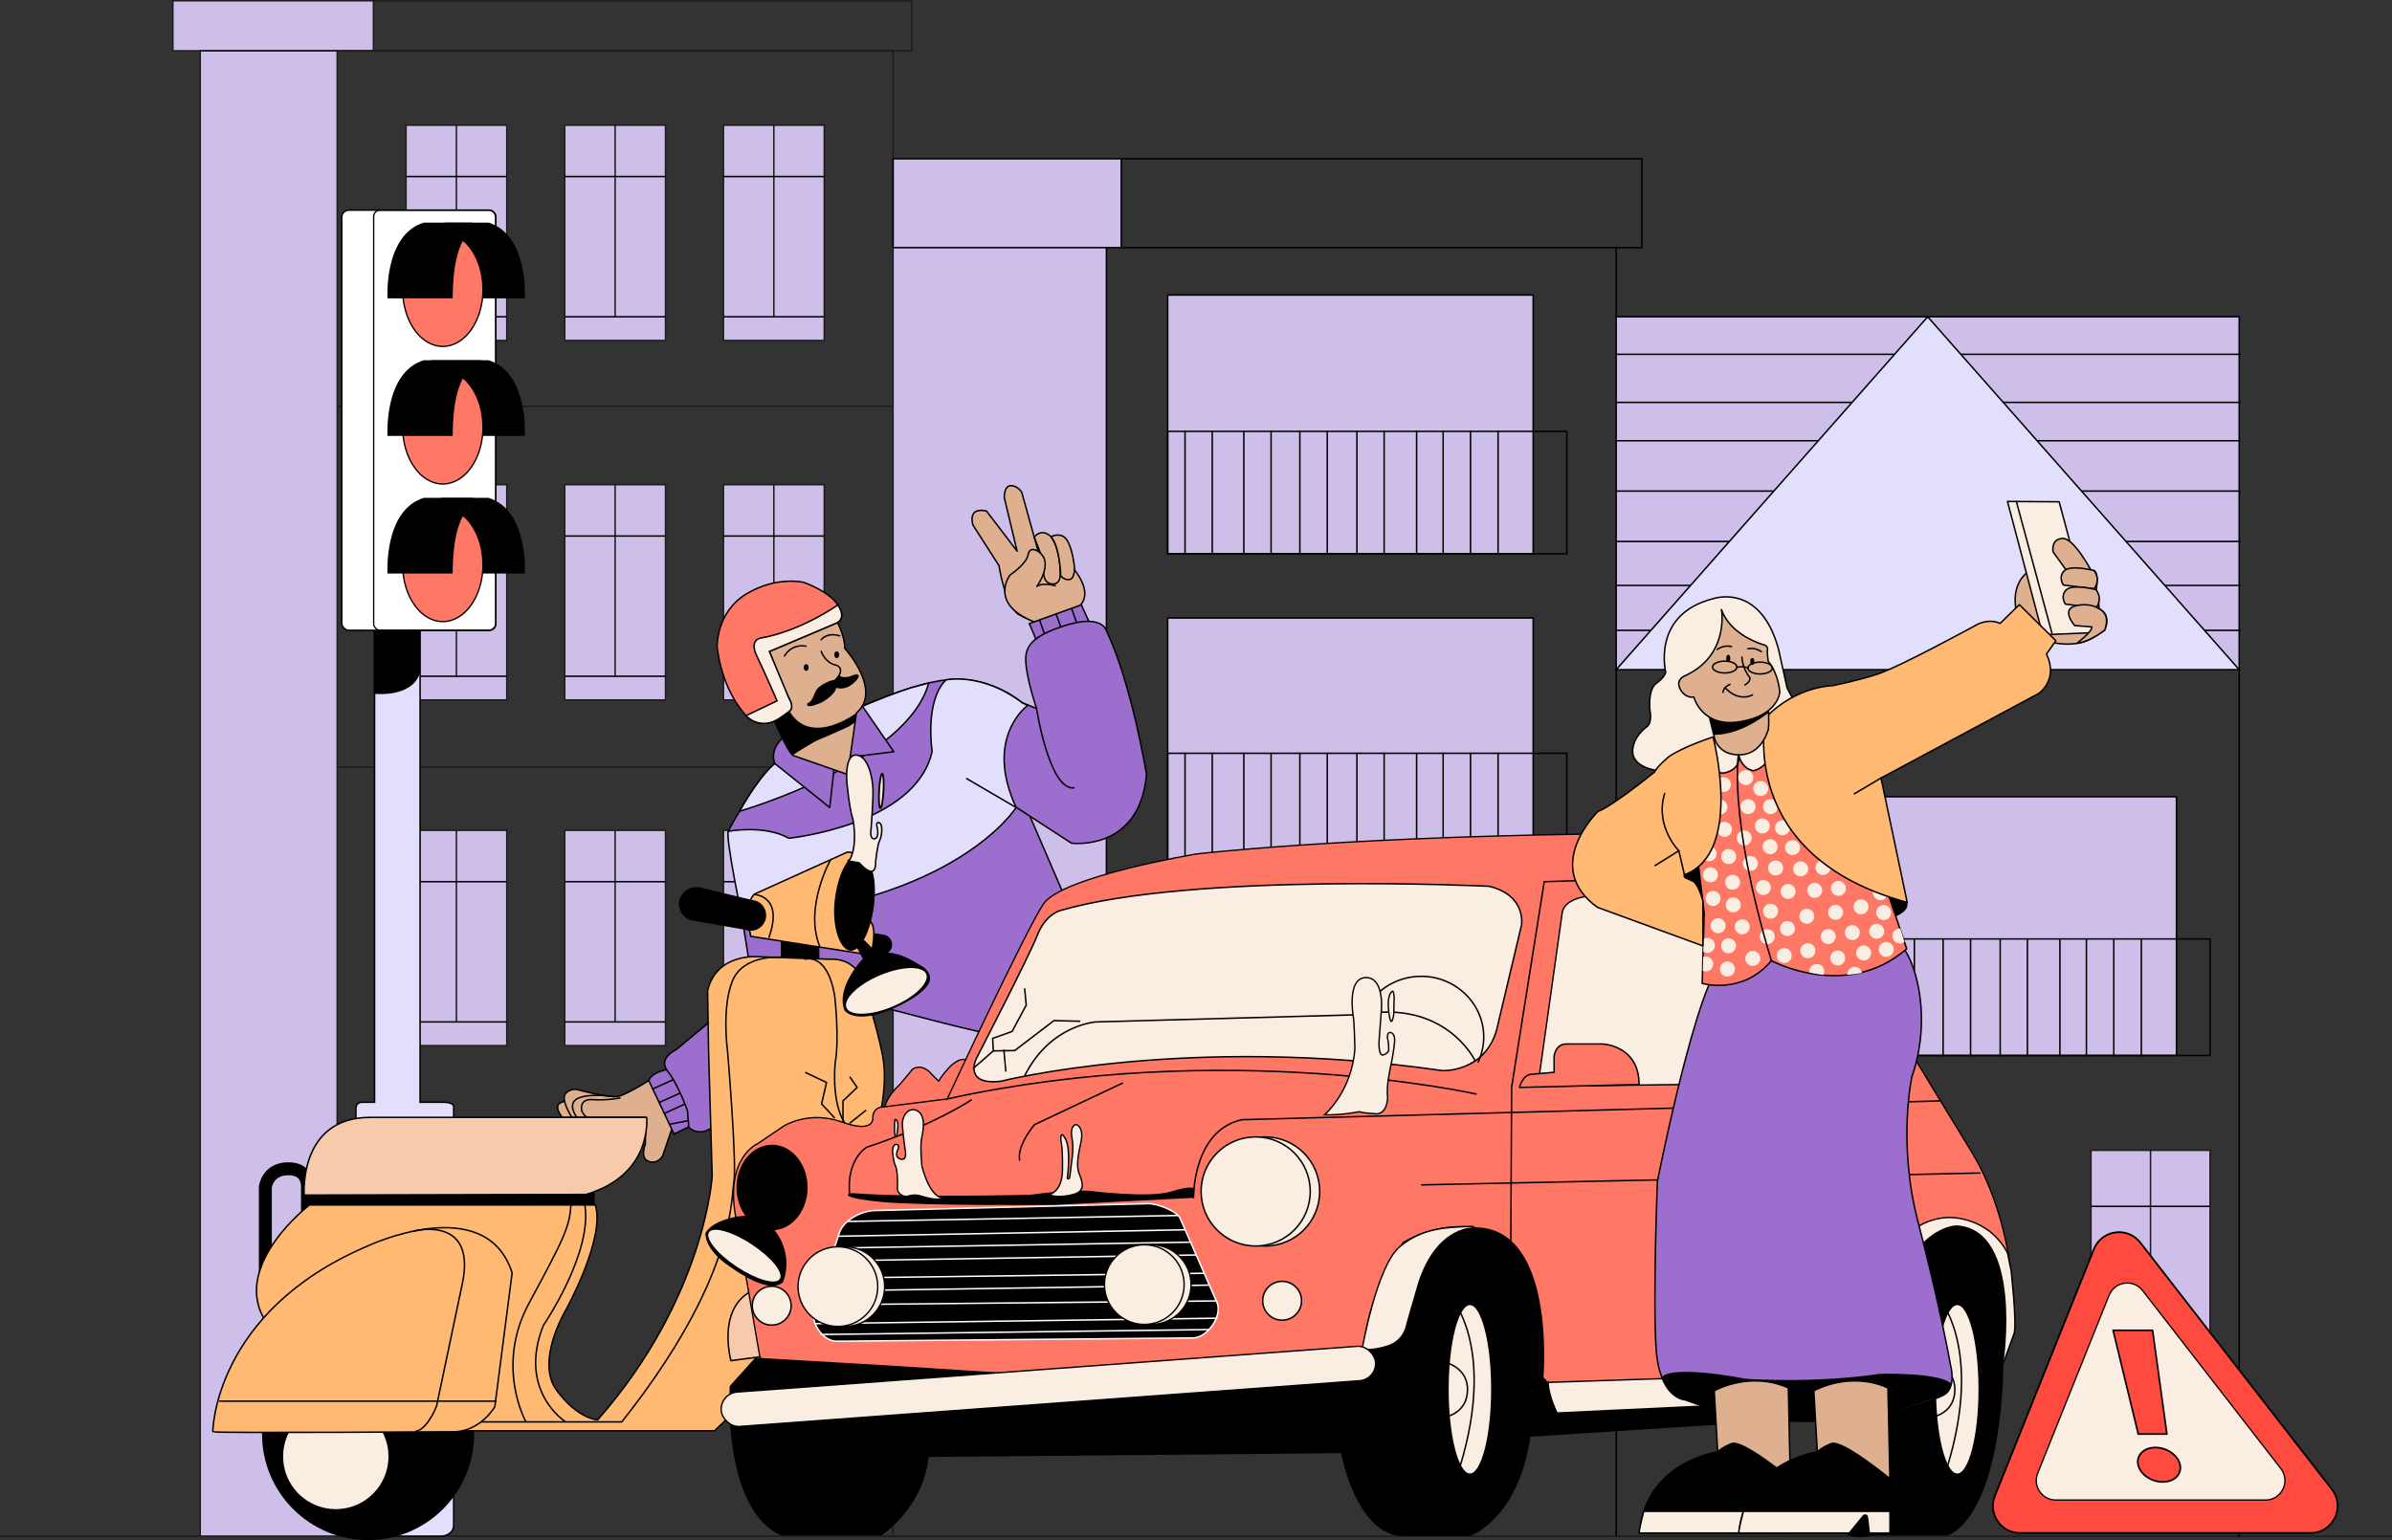 <?xml version="1.0" encoding="UTF-8"?><svg id="katman_2" xmlns="http://www.w3.org/2000/svg" viewBox="0 0 4798.23 3090.23"><rect x="0" y="0" width="4798.23" height="3090.23" fill="#333333" stroke="none"/><defs><style>.cls-1{fill:#f7caab;}.cls-1,.cls-2,.cls-3,.cls-4,.cls-5,.cls-6,.cls-7,.cls-8,.cls-9,.cls-10,.cls-11,.cls-12,.cls-13,.cls-14,.cls-15,.cls-16,.cls-17,.cls-18,.cls-19,.cls-20,.cls-21,.cls-22,.cls-23,.cls-24,.cls-25{stroke:#000;}.cls-1,.cls-2,.cls-3,.cls-5,.cls-6,.cls-7,.cls-9,.cls-10,.cls-11,.cls-12,.cls-13,.cls-16,.cls-17,.cls-19,.cls-20,.cls-21,.cls-22,.cls-23,.cls-24,.cls-26,.cls-25{stroke-linecap:round;}.cls-1,.cls-2,.cls-5,.cls-6,.cls-7,.cls-9,.cls-10,.cls-11,.cls-12,.cls-13,.cls-16,.cls-17,.cls-19,.cls-20,.cls-21,.cls-22,.cls-23,.cls-24,.cls-26,.cls-25{stroke-linejoin:round;}.cls-1,.cls-3,.cls-27,.cls-4,.cls-28,.cls-9,.cls-13,.cls-14,.cls-15,.cls-16,.cls-17,.cls-18,.cls-19,.cls-20,.cls-21,.cls-22,.cls-26,.cls-25{stroke-width:3px;}.cls-29,.cls-2,.cls-3,.cls-27,.cls-4,.cls-7,.cls-26,.cls-25{fill:none;}.cls-2{stroke-width:26px;}.cls-3,.cls-27,.cls-4,.cls-28,.cls-8,.cls-14,.cls-15,.cls-18{stroke-miterlimit:10;}.cls-27{stroke:#1d1d1b;}.cls-5{stroke-width:2.59px;}.cls-5,.cls-30,.cls-8,.cls-11,.cls-18,.cls-22,.cls-23{fill:#faeee2;}.cls-28,.cls-26{stroke:#fff;}.cls-31,.cls-15{fill:#cebfea;}.cls-6,.cls-7{stroke-width:2.67px;}.cls-6,.cls-13{fill:#ff7765;}.cls-8{stroke-width:2.8px;}.cls-10{stroke-width:3.47px;}.cls-10,.cls-12,.cls-24{fill:#ff4a3f;}.cls-11{stroke-width:3.58px;}.cls-12{stroke-width:3.59px;}.cls-14,.cls-17{fill:#e2dffc;}.cls-16{fill:#deb08f;}.cls-19{fill:#9c6fce;}.cls-20{fill:#fff;}.cls-21{fill:#ffb973;}.cls-23,.cls-24{stroke-width:3.35px;}</style></defs><g id="Layer_8"><g><polygon class="cls-31" points="749.06 101.9 749.06 1.5 346.79 1.5 346.79 101.9 401.61 101.9 401.61 3082.3 676.4 3082.3 676.4 101.9 749.06 101.9"/><rect class="cls-31" x="814.46" y="251.19" width="202.13" height="432"/><rect class="cls-31" x="1132.49" y="251.19" width="202.13" height="432"/><rect class="cls-31" x="1451.23" y="251.19" width="202.13" height="432"/><rect class="cls-31" x="814.46" y="972.51" width="202.13" height="432"/><rect class="cls-31" x="1132.49" y="972.51" width="202.13" height="432"/><rect class="cls-31" x="1451.23" y="972.51" width="202.13" height="432"/><rect class="cls-31" x="814.46" y="1666.08" width="202.13" height="432"/><rect class="cls-31" x="1132.49" y="1666.08" width="202.13" height="432"/><rect class="cls-31" x="1451.23" y="1666.08" width="202.13" height="432"/><rect class="cls-31" x="4194.38" y="2308.14" width="238.9" height="471.63"/><polygon class="cls-31" points="1791.41 318.56 2249.17 318.56 2249.17 496.91 2219.45 496.91 2219.45 2759.95 1791.41 2759.95 1791.41 318.56"/><rect class="cls-31" x="3241.98" y="635.63" width="1249.76" height="708.11"/><line class="cls-25" x1="3241.98" y1="710.93" x2="4493.39" y2="710.93"/><line class="cls-25" x1="3241.98" y1="807.37" x2="4493.39" y2="807.37"/><line class="cls-25" x1="3241.98" y1="884.32" x2="4493.39" y2="884.32"/><line class="cls-25" x1="3241.98" y1="985.39" x2="4493.39" y2="985.39"/><line class="cls-25" x1="3241.98" y1="1086.45" x2="4493.39" y2="1086.45"/><line class="cls-25" x1="3241.98" y1="1174.64" x2="4493.39" y2="1174.64"/><line class="cls-25" x1="3241.98" y1="1264.8" x2="4493.39" y2="1264.8"/><line class="cls-27" x1="4798.23" y1="3082.3" y2="3082.3"/><polyline class="cls-27" points="401.61 3082.3 401.61 101.9 1791.41 101.9 1791.41 3082.3"/><line class="cls-27" x1="676.4" y1="101.9" x2="676.4" y2="3082.3"/><line class="cls-27" x1="1791.41" y1="815.3" x2="676.4" y2="815.3"/><line class="cls-27" x1="1791.41" y1="1539.26" x2="676.4" y2="1539.26"/><rect class="cls-27" x="346.79" y="1.5" width="1482.27" height="100.4"/><line class="cls-27" x1="749.06" y1="1.5" x2="749.06" y2="101.9"/><rect class="cls-27" x="814.46" y="251.19" width="202.13" height="432"/><line class="cls-27" x1="915.52" y1="251.19" x2="915.52" y2="635.63"/><line class="cls-4" x1="1016.59" y1="635.63" x2="814.46" y2="635.63"/><line class="cls-4" x1="814.46" y1="354.23" x2="1016.59" y2="354.23"/><rect class="cls-27" x="1132.84" y="251.19" width="202.13" height="432"/><line class="cls-27" x1="1233.91" y1="251.19" x2="1233.91" y2="635.63"/><line class="cls-4" x1="1334.97" y1="635.63" x2="1132.84" y2="635.63"/><line class="cls-4" x1="1132.84" y1="354.23" x2="1334.97" y2="354.23"/><rect class="cls-27" x="1451.23" y="251.19" width="202.13" height="432"/><line class="cls-27" x1="1552.29" y1="251.19" x2="1552.29" y2="635.63"/><line class="cls-4" x1="1653.35" y1="635.63" x2="1451.23" y2="635.63"/><line class="cls-4" x1="1451.23" y1="354.23" x2="1653.35" y2="354.23"/><rect class="cls-27" x="4194.38" y="2308.14" width="238.9" height="471.63"/><line class="cls-27" x1="4313.83" y1="2308.14" x2="4313.83" y2="2727.85"/><line class="cls-4" x1="4433.28" y1="2727.85" x2="4194.38" y2="2727.85"/><line class="cls-4" x1="4194.38" y1="2420.64" x2="4433.28" y2="2420.64"/><rect class="cls-27" x="814.46" y="972.51" width="202.13" height="432"/><line class="cls-27" x1="915.52" y1="972.51" x2="915.52" y2="1356.95"/><line class="cls-4" x1="1016.59" y1="1356.95" x2="814.46" y2="1356.95"/><line class="cls-4" x1="814.46" y1="1075.55" x2="1016.59" y2="1075.55"/><rect class="cls-27" x="1132.84" y="972.51" width="202.13" height="432"/><line class="cls-27" x1="1233.91" y1="972.51" x2="1233.91" y2="1356.95"/><line class="cls-4" x1="1334.97" y1="1356.95" x2="1132.84" y2="1356.95"/><line class="cls-4" x1="1132.84" y1="1075.55" x2="1334.97" y2="1075.55"/><rect class="cls-27" x="1451.23" y="972.51" width="202.13" height="432"/><line class="cls-27" x1="1552.29" y1="972.51" x2="1552.29" y2="1356.95"/><line class="cls-4" x1="1653.35" y1="1356.95" x2="1451.23" y2="1356.95"/><line class="cls-4" x1="1451.23" y1="1075.55" x2="1653.35" y2="1075.55"/><rect class="cls-27" x="814.46" y="1666.08" width="202.13" height="432"/><line class="cls-27" x1="915.52" y1="1666.08" x2="915.52" y2="2050.52"/><line class="cls-4" x1="1016.59" y1="2050.52" x2="814.46" y2="2050.52"/><line class="cls-4" x1="814.46" y1="1769.13" x2="1016.59" y2="1769.13"/><rect class="cls-27" x="1132.84" y="1666.08" width="202.13" height="432"/><line class="cls-27" x1="1233.91" y1="1666.08" x2="1233.91" y2="2050.52"/><line class="cls-4" x1="1334.97" y1="2050.52" x2="1132.84" y2="2050.52"/><line class="cls-4" x1="1132.84" y1="1769.13" x2="1334.97" y2="1769.13"/><rect class="cls-27" x="1451.23" y="1666.08" width="202.13" height="432"/><line class="cls-27" x1="1552.29" y1="1666.08" x2="1552.29" y2="2050.52"/><line class="cls-4" x1="1653.35" y1="2050.52" x2="1451.23" y2="2050.52"/><line class="cls-4" x1="1451.23" y1="1769.13" x2="1653.35" y2="1769.13"/><rect class="cls-4" x="1791.41" y="318.56" width="1502.09" height="178.35"/><line class="cls-4" x1="2249.17" y1="318.56" x2="2249.17" y2="496.91"/><line class="cls-4" x1="2219.45" y1="496.91" x2="2219.45" y2="2759.95"/><line class="cls-4" x1="3241.98" y1="496.91" x2="3241.98" y2="3082.3"/><rect class="cls-15" x="2342.31" y="592.03" width="733.21" height="519.19"/><rect class="cls-15" x="2342.31" y="1240.03" width="733.21" height="519.19"/><rect class="cls-3" x="2342.31" y="1511.52" width="800.59" height="247.71"/><line class="cls-3" x1="2377.1" y1="1511.52" x2="2377.1" y2="1759.22"/><line class="cls-3" x1="2431.7" y1="1511.52" x2="2431.7" y2="1759.22"/><line class="cls-3" x1="2495.11" y1="1511.52" x2="2495.11" y2="1759.22"/><line class="cls-3" x1="2549.72" y1="1511.52" x2="2549.72" y2="1759.22"/><line class="cls-3" x1="2607.41" y1="1511.52" x2="2607.41" y2="1759.22"/><line class="cls-3" x1="2662.45" y1="1511.52" x2="2662.45" y2="1759.22"/><line class="cls-3" x1="2721.9" y1="1511.52" x2="2721.9" y2="1759.22"/><line class="cls-3" x1="2776.51" y1="1511.52" x2="2776.51" y2="1759.22"/><line class="cls-3" x1="2841.68" y1="1511.52" x2="2841.68" y2="1759.22"/><line class="cls-3" x1="2894.86" y1="1511.52" x2="2894.86" y2="1759.22"/><line class="cls-3" x1="2949.79" y1="1511.52" x2="2949.79" y2="1759.22"/><line class="cls-3" x1="3005.06" y1="1511.52" x2="3005.06" y2="1759.22"/><rect class="cls-15" x="3632.69" y="1598.71" width="733.21" height="519.19"/><rect class="cls-3" x="3632.69" y="1884.07" width="800.59" height="233.83"/><line class="cls-3" x1="3667.48" y1="1884.07" x2="3667.48" y2="2117.9"/><line class="cls-3" x1="3722.08" y1="1884.07" x2="3722.08" y2="2117.9"/><line class="cls-3" x1="3785.5" y1="1884.07" x2="3785.5" y2="2117.9"/><line class="cls-3" x1="3840.1" y1="1884.07" x2="3840.1" y2="2117.9"/><line class="cls-3" x1="3897.79" y1="1884.07" x2="3897.79" y2="2117.9"/><line class="cls-3" x1="3952.84" y1="1884.07" x2="3952.84" y2="2117.9"/><line class="cls-3" x1="4012.29" y1="1884.07" x2="4012.29" y2="2117.9"/><line class="cls-3" x1="4066.89" y1="1884.07" x2="4066.89" y2="2117.9"/><line class="cls-3" x1="4132.07" y1="1884.07" x2="4132.07" y2="2117.9"/><line class="cls-3" x1="4185.24" y1="1884.07" x2="4185.24" y2="2117.9"/><line class="cls-3" x1="4240.17" y1="1884.07" x2="4240.17" y2="2117.9"/><line class="cls-3" x1="4295.44" y1="1884.07" x2="4295.44" y2="2117.9"/><rect class="cls-3" x="2342.31" y="865.5" width="800.59" height="245.72"/><line class="cls-3" x1="2377.1" y1="865.5" x2="2377.1" y2="1111.22"/><line class="cls-3" x1="2431.7" y1="865.5" x2="2431.7" y2="1111.22"/><line class="cls-3" x1="2495.11" y1="865.5" x2="2495.11" y2="1111.22"/><line class="cls-3" x1="2549.72" y1="865.5" x2="2549.72" y2="1111.22"/><line class="cls-3" x1="2607.41" y1="865.5" x2="2607.41" y2="1111.22"/><line class="cls-3" x1="2662.45" y1="865.5" x2="2662.45" y2="1111.22"/><line class="cls-3" x1="2721.9" y1="865.5" x2="2721.9" y2="1111.22"/><line class="cls-3" x1="2776.51" y1="865.5" x2="2776.51" y2="1111.22"/><line class="cls-3" x1="2841.68" y1="865.5" x2="2841.68" y2="1111.22"/><line class="cls-3" x1="2894.86" y1="865.5" x2="2894.86" y2="1111.22"/><line class="cls-3" x1="2949.79" y1="865.5" x2="2949.79" y2="1111.22"/><line class="cls-3" x1="3005.06" y1="865.5" x2="3005.06" y2="1111.22"/><polyline class="cls-3" points="3241.98 635.63 4491.73 635.63 4491.73 3082.3"/><polygon class="cls-14" points="4491.73 1343.74 3241.98 1343.74 3866.85 635.63 4491.73 1343.74"/><path class="cls-12" d="M4634.84,3076.03h-582.81c-38.42,0-64.68-38.82-50.38-74.48l198.54-495.04c15.6-38.91,67.55-46.19,93.25-13.08l384.27,495.04c27.68,35.66,2.27,87.56-42.88,87.56Z"/><path class="cls-5" d="M4544.28,3009.91h-420.44c-27.72,0-46.66-28.01-36.34-53.73l143.23-357.12c11.26-28.07,48.73-33.32,67.27-9.43l277.21,357.12c19.97,25.73,1.64,63.17-30.93,63.17Z"/><polygon class="cls-24" points="4289.26 2877.53 4346.72 2877.53 4317.99 2669.31 4238.72 2669.31 4289.26 2877.53"/><ellipse class="cls-10" cx="4330.84" cy="2938.84" rx="33.19" ry="43.75" transform="translate(119.92 6047.08) rotate(-70.59)"/><path class="cls-14" d="M751.39,1250.93v960.77h-24.28s-13.21-1.32-13.21,13.21v857.39h173.72s22.46-1.98,22.46-22.46v-837.58s3.3-10.57-21.14-10.57h-46.24v-960.77h-91.32Z"/><path d="M842.71,1250.93h-93.14v141.03s76.62,9.91,93.14-42.28v-98.75Z"/><rect class="cls-20" x="685.5" y="421.61" width="309.14" height="843.19" rx="14.44" ry="14.44"/><rect class="cls-7" x="749.57" y="421.61" width="245.06" height="843.19" rx="12.86" ry="12.86"/><path d="M921.98,598.64h130.79s7.93-126.83-72.66-151.93h-86.53l-46.9,6.61s75.3-25.1,75.3,145.32Z"/><ellipse class="cls-6" cx="888.24" cy="580.8" rx="80.59" ry="114.27"/><path d="M908.11,598.64h-130.79s-7.93-126.83,72.66-151.93h96.54l36.89,6.61s-75.3-25.1-75.3,145.32Z"/><path d="M921.98,874.75h130.79s7.93-126.83-72.66-151.93h-113.61l-19.82,6.61s75.3-25.1,75.3,145.32Z"/><ellipse class="cls-6" cx="888.24" cy="856.91" rx="80.59" ry="114.27"/><path d="M908.11,874.75h-130.79s-7.93-126.83,72.66-151.93h114.27l19.16,6.61s-75.3-25.1-75.3,145.32Z"/><path d="M921.98,1150.86h130.79s7.93-126.83-72.66-151.93h-91.87l-41.56,6.61s75.3-25.1,75.3,145.32Z"/><ellipse class="cls-6" cx="888.24" cy="1133.02" rx="80.59" ry="114.27"/><path d="M908.11,1150.86h-130.79s-7.93-126.83,72.66-151.93h96.55l36.88,6.61s-75.3-25.1-75.3,145.32Z"/><path class="cls-19" d="M2050.84,1410.45s-56.15-49.54-135.41-47.56c-79.27,1.98-205.43,63.41-205.43,63.41,0,0-146.64,75.96-194.2,149.94-47.56,73.98-54.83,91.82-54.83,91.82l46.9,294.6c290.05,53.93,454.41,122.28,580.62,124.84l91.16-186.27-137.39-318.38,8.59-172.4Z"/><path class="cls-16" d="M2139.35,1125.75s77.94,71.34,6.61,103.71l-51.52,24.44s-48.22-16.51-54.83-23.78-24.44-28.4-35.67-95.12l-52.18-81.25s-12.55-36.99,27.08-28.4l61.43,80.59-25.76-107.67s-.66-23.78,13.21-23.78,21.8,13.21,21.8,13.21l32.37,116.26,57.47,21.8Z"/><path class="cls-16" d="M2108.31,1076.87s-17.17-18.5-33.69,.66l20.48,53.5s-8.59,35.67,12.55,40.29c21.14,4.62,19.16-21.14,19.16-21.14,0,0,.66-47.56-18.5-73.32Z"/><path class="cls-16" d="M2108.31,1076.87s20.7-11.01,32.15,7.05c11.45,18.06,14.97,54.61,14.97,54.61,0,0,.88,22.02-9.69,24.22-10.57,2.2-18.06-7.49-18.06-7.49,0,0-.88-56.37-19.38-78.39Z"/><path class="cls-16" d="M2116.89,1175.3s-25.1-7.27-36.99,1.32c0,0,34.35-46.9,4.62-68.7,0,0-18.5-15.19-22.46,5.94,0,0-.66,15.19-36.33,40.29,0,0-42.94,56.81,47.56,93.14l21.14,6.61"/><polygon class="cls-19" points="2169.08 1213.61 2064.71 1251.26 2091.13 1313.35 2191.54 1263.15 2169.08 1213.61"/><line class="cls-19" x1="2149.7" y1="1221.31" x2="2167.76" y2="1271.74"/><line class="cls-19" x1="2118.66" y1="1232.54" x2="2136.71" y2="1282.3"/><line class="cls-19" x1="2085.41" y1="1244.43" x2="2103.02" y2="1293.53"/><path class="cls-19" d="M1937.23,1554.12l212.04,137.72s136.73,17.83,150.61-137.72c0,0-29.72-183.3-81.25-290.31,0,0-9.25-32.37-84.55-7.93-75.3,24.44-79.93,48.17-75.3,83.54s20.5,82.26,20.5,82.26l-35.04-14.2-107.01,146.64Z"/><path class="cls-17" d="M1483.51,1627.82s336.19-97.31,379.43-257.42l-35.52,9.66s-144.17,45.41-210.23,102.63c0,0-44.8,31.46-62.83,49.45,0,0-27.17,18.77-70.85,95.68Z"/><path class="cls-17" d="M1460.97,1668.07s72-13.87,121.54,13.87c0,0,254.64-25.76,287.34-174.38,0,0-15.78-100.41,27.78-143.34,0,0,72.29-15.85,153.21,46.24l10.9,4.79s-88.84,63.14-23.45,205.05c0,0-119.84,192.59-549.39,223.23,0,0-34.05-163.48-27.93-175.45Z"/><path class="cls-19" d="M1730.02,1417.09l62.99,91.34-87.62,10.63-31.94,20.19-9.03,81.03-110.06-88.14s-14.13-27.68,20.66-55.86c34.79-28.18,88.92-70.4,154.99-59.2"/><path class="cls-25" d="M2079.27,1421.68s25.4,164.15,74.95,159.19"/><path class="cls-16" d="M1147.21,2242.08l-19.16,.33c-23.78-31.05,4.62-32.04,4.62-32.04"/><path class="cls-16" d="M1312.35,2161.5s-53.5,34.35-72,38.31c-18.5,3.96-78.61-12.55-78.61-12.55,0,0-13.87-5.94-26.42,5.94-12.55,11.89,11.89,48.88,11.89,48.88h147.96l-.66,54.17s-11.89,28.4,7.27,34.35,27.74-11.89,27.74-11.89l30.39-89.17s-2.64-77.94-47.56-68.04Z"/><path class="cls-25" d="M1243.65,2203.11s-26.42,5.28-54.83,3.3c-28.4-1.98-21.8,22.46-21.8,22.46,0,0,4.62,12.55,13.21,13.21"/><path class="cls-25" d="M1230.44,2200.3s-46.9-7.27-70.68,3.3c-23.78,10.57-2.81,38.31-2.81,38.31"/><path class="cls-19" d="M1388.31,2257.5l-36.11,18.06-50.64-107.01s1.32-19.82,55.93-25.54c0,0,75.74,57.25,30.83,114.5Z"/><line class="cls-19" x1="1309.48" y1="2184.84" x2="1366.29" y2="2159.29"/><line class="cls-19" x1="1322.47" y1="2212.14" x2="1379.28" y2="2186.6"/><line class="cls-19" x1="1342.97" y1="2255.88" x2="1404.14" y2="2244.14"/><line class="cls-19" x1="1333.04" y1="2233.94" x2="1387.43" y2="2209.06"/><path class="cls-19" d="M1480.79,1983.15l-52.84,63.41-71.34,59.45s-38.31,17.17-17.17,43.6c21.14,26.42,39.63,79.27,39.63,79.27l2.64,33.03s19.82,22.46,51.52-2.64l96.44-132.11-48.88-144Z"/><line class="cls-19" x1="2038.29" y1="1620.29" x2="1939.21" y2="1562.38"/><path class="cls-16" d="M1700.42,1554.12l-107.97-37.65s-7.96,3.96-44.62-83.23c0,0-119.41-158.53-14.86-206.09,104.55-47.56,143.67,0,143.67,0l-.66,13.87s19.16,33.69,18.5,59.78c0,0,76.62,84.22,23.45,129.8l-17.5,123.52Z"/><path d="M1717.92,1430.6s-95.34,72.11-137.17-8.92l-32.92,11.56s32.16,78.24,42.34,82.11c0,0,38.58-25.86,54.43-32.02,15.85-6.17,58.13-25.54,58.13-25.54l12.54-8.44,2.66-18.75Z"/><path class="cls-13" d="M1543.32,1307.19l135.19-57.25s20.7-7.93,2.2-36.11-68.7-45.36-68.7-45.36c0,0-54.61-13.21-114.94,23.34-60.33,36.55-58.57,105.25-58.57,105.25,0,0,6.17,83.67,60.33,141.36,0,0,26.18,27.3,64.61,3.08l20.38-14.53s9.25-6.17,.44-22.46c-8.81-16.29-40.95-97.32-40.95-97.32Z"/><path class="cls-18" d="M1680.71,1213.83s-73.54,52.4-155.01,66.5c0,0-23.34,3.08-7.49,36.11,15.85,33.03,40.51,89.83,40.51,89.83l-62.2,29.64s14.42,17.34,38.86,15.48c0,0,14.57,.87,35.03-14.86l13.41-9.56s10.12-6.93-1-25.26l-39.52-94.52,132.05-55.92s25.27-6.83,5.34-37.44Z"/><path class="cls-25" d="M1573.7,1316.21s12.33-24.66,42.94-19.6"/><path class="cls-25" d="M1647.24,1283.63s11.45-15.85,37.21-7.71"/><path class="cls-25" d="M1673.45,1365.53c6.83-3.96,11.01-12.99,11.01-12.99,6.83-16.29-9.91-18.5-9.91-18.5-20.04-5.5-27.3-27.08-27.3-27.08"/><path d="M1671.02,1364.43s-29.72,7.71-36.11,25.1-11.67,19.82-11.67,19.82c0,0-6.17,1.32-3.52,6.39s27.52-5.72,27.52-5.72c0,0,25.76-12.99,30.61-29.94,0,0,15.39,6.79,33.47-8.59,18.07-15.38,9.25-18.06,9.25-18.06,0,0-.66-2.42-16.51,3.96,0,0-16.03,4.4-20.46-3.19,0,0-8.36,14.26-12.57,10.24Z"/><ellipse cx="1617.19" cy="1339.42" rx="4.95" ry="6.74"/><ellipse cx="1678.4" cy="1313.71" rx="4.95" ry="6.74"/><rect x="1566.33" y="1860.29" width="77.28" height="89.17"/><rect x="615.47" y="2379.48" width="577.32" height="80.59"/><g><circle cx="738.33" cy="2877.53" r="212.7"/><circle class="cls-30" cx="673.59" cy="2922.45" r="105.69"/></g><path class="cls-2" d="M532.24,2564.43v-182.31s3.96-36.99,46.24-36.99,38.31,38.31,38.31,38.31v122.86l2.64,38.31"/><path d="M1702.09,1900.31l63.82,15.42c2.01,.09,3.8,0,5.38-.23,10.29-.95,18.35-9.61,18.35-20.15s-8.44-19.6-19.07-20.2l-60.29-10.6c-2.11-.84-4.42-1.3-6.83-1.3-10.25,0-18.55,8.31-18.55,18.56s7.58,17.8,17.19,18.5Z"/><path class="cls-21" d="M1505.89,1878.78l241.1,37.65s14.53-55.49-1.98-68.04c0,0,37.65-133.43-44.92-138.72l-185.61,83.89s-23.78,12.55-8.59,85.21Z"/><path d="M1753.19,1814.89c-5.91,53.48-27.28,95.01-47.73,92.75-20.45-2.26-37.04-46.93-31.13-100.42,5.91-53.48,27.33-93.86,47.78-91.6,20.45,2.26,36.99,45.78,31.08,99.27Z"/><path class="cls-25" d="M1666.4,1724.65s-53.83,95.01-22.13,174.27"/><path class="cls-25" d="M1512.82,1794.89s59.78,.99,29.72,85.87"/><path d="M1508.1,1805.79l-106.58-25.76c-3.36-.15-6.35,0-8.99,.38-17.19,1.59-30.64,16.05-30.64,33.65s14.09,32.73,31.85,33.74l100.69,17.7c3.53,1.4,7.38,2.18,11.41,2.18,17.11,0,30.99-13.87,30.99-30.99s-12.66-29.73-28.71-30.9Z"/><path class="cls-22" d="M1759.54,1659.48s5.28,22.46-5.28,23.56c-10.57,1.1-7.05-18.28-7.05-18.28,0,0,4.62-57.69,3.96-80.59-.66-22.9-9.25-67.38-33.47-69.14-24.22-1.76-18.94,54.17-18.94,54.17,0,0,4.4,51.52,12.33,75.74,0,0,9.69,48-5.72,78.83l-4.4,3.52,22.46,3.96s14.97,17.61,24.66,17.17c9.69-.44,8.37-18.94,8.37-18.94,0,0,3.52-34.79,7.93-42.72,4.4-7.93,6.61-29.5,1.32-34.35-5.28-4.84-8.81-.88-6.17,7.05Z"/><ellipse class="cls-11" cx="1767.91" cy="1587.04" rx="34.57" ry="4.4" transform="translate(86.93 3265.88) rotate(-86.88)"/><path class="cls-21" d="M1630.73,1923.7l-107.67-3.96s-85.21-9.25-103.71,68.04l1.98,120.22,7.27,251.67s-13.87,243.74-229.87,489.47c0,0-40.29-1.98-82.57-60.11-42.28-58.13,18.5-159.85,18.5-159.85,0,0,80.59-145.32,59.45-211.38H620.75s-151.93,116.26-92.48,225.91l301.21,214.02,105.69,13.21h498.05l150.61-144,177.69-475.27s20.81-71.34,8.92-133.76c-11.89-62.42-43.6-157.54-43.6-157.54,0,0-13.87-37.65-61.43-35.67l-34.68-.99Z"/><path class="cls-25" d="M1614.88,1924.69s44.59-14.86,59.45,73.32c0,0,9.91,85.21,.99,134.75,0,0-10.9,101.06,32.7,135.74"/><path class="cls-25" d="M1565.34,1920.73s-74.31-5.94-96.11,47.56c-21.8,53.5-9.91,139.71-9.91,139.71,0,0,18.83,222.94,12.88,262.57-5.94,39.63,.99,197.17-224.92,482.53h-360.66"/><path class="cls-25" d="M1133.34,2852.1s-95.12-61.43-43.6-192.22c0,0,100.07-146.64,83.23-242.75"/><path class="cls-25" d="M1055.06,2853.09s-62.42-110.97,5.94-237.8c68.37-126.83,83.23-154.57,84.22-201.14"/><path class="cls-21" d="M426.88,2872.91s.99-240.77,310.13-372.55c0,0,236.81-111.96,290.31,53.5l-34.68,268.51s-25.76,46.57-78.28,50.53c0,0-487.49,2.97-487.49,0Z"/><line class="cls-25" x1="994.62" y1="2811.48" x2="440.75" y2="2811.48"/><path class="cls-25" d="M830.59,2470.08s123.41-32.15,97.65,101.61l-52.51,249.69s-17.83,46.57-41.61,50.53"/><path class="cls-1" d="M610.18,2397.97s-11.89-155.89,132.11-155.89h554.86s13.21,114.94-121.54,154.57l-565.43,1.32Z"/><path class="cls-1" d="M1555.43,2718.34l-89.17,11.89s-37.65-134.75,77.28-150.61c114.94-15.85,217.98-23.78,217.98-23.78l19.82,116.92-225.91,45.58Z"/><path d="M1713.96,1891.99l16.84,31.71s-55.49,57.47-36.66,104.04c0,0,20.81,29.72,97.1-3.96,76.29-33.69,74.31-58.46,74.31-58.46,0,0,2.97-15.85-17.83-27.74-20.81-11.89-46.57-30.72-90.16-25.76,0,0-28.73-34.68-37.65-33.69-8.92,.99-5.94,13.87-5.94,13.87Z"/><ellipse class="cls-23" cx="1777.89" cy="1988.47" rx="88.51" ry="35.48" transform="translate(-634.34 850.03) rotate(-22.94)"/><polyline class="cls-25" points="1673.83 2242.74 1648.07 2215 1657.98 2172.06 1616.36 2152.25"/><polyline class="cls-25" points="1690.97 2250.01 1690.97 2209.06 1719.37 2181.97 1705.17 2161.5"/><line class="cls-25" x1="1705.17" y1="2253.31" x2="1736.55" y2="2228.21"/><path class="cls-6" d="M1773.9,2240.76s-8.92-27.74,31.71-65.39l24.77-29.72s17.83-14.86,39.63,10.9l12.88,12.88s30.72-51.52,55.49-42.61l15.85,98.09s-120.88,65.39-180.33,15.85Z"/><path class="cls-6" d="M4019.11,2733.53l21.14-58.13s13.21-203.45-87.19-367.27c-100.4-163.82-187.6-309.14-187.6-309.14,0,0-108.33-332.92-605.06-324.99s-760.95,39.63-760.95,39.63c0,0-269.5,44.92-306.49,100.4-36.99,55.49-192.88,391.05-192.88,391.05l-126.83,15.85s-22.46-1.32-22.46,22.46c0,0,3.96,31.71-62.09,7.93-66.05-23.78-116.26,7.93-116.26,7.93l-52.84,35.67s-66.05,27.74-43.6,147.96l47.56,276.11,51.52,141.36,1541.72,3.96,475.6-27.74,240.44-17.17,186.27-85.87Z"/><path class="cls-8" d="M3712.62,2761.27s29.06-311.78,195.52-318.38c0,0,79.27-3.96,118.9,71.34l7.05,34.79s11.89,106.13,6.17,126.39l-21.14,58.13-18.94,2.64-3.96-96.44-22.02-44.92-55.05-2.64-40.95,28.62s-31.71,66.94-34.35,70.46c-2.64,3.52-49.76,66.05-49.76,66.05l-26.42,33.03-29.06,20.7-25.98-49.76Z"/><path d="M1749.46,2737.82l-234.49-13.54-51.19,56.81s-15.85,246.38,103.05,299.89h201.14s83.23-53.5,95.12-157.54l827.01-7.6s31.71,174.83,133.87,166.46h124.18s97.32-32.37,121.76-199.49l616.29-39.63-15.85,95.12s-33.69,172.4,87.19,142.68h148.62s105.03-23.12,112.95-347.45c0,0,39.63-264.88-93.14-274.79,0,0-93.14-3.96-142.68,180.33l-43.6,144.66-265.54,33.69-350.75,17.83-13.87-51.52s-3.74-12.33-13.43-19.82c0,0,25.98-298.57-135.19-301.21,0,0-70.02-15.85-146.64,29.06,0,0-64.73,87.19-79.27,202.13l-5.28,19.82-307.82,35.67-326.31,14.53-59.45-7.93-286.68-18.17Z"/><path class="cls-8" d="M2732.36,2707.11s29.06-166.46,75.3-205.43c46.24-38.97,96.44-38.97,145.98-40.95l6.28,3.3s-76.51-7.05-114.39,111.85l-23.34,80.59s-3.96,33.03-37.43,44.04c-33.47,11.01-52.4,6.61-52.4,6.61Z"/><rect class="cls-8" x="1445.12" y="2747.03" width="1316.18" height="69.23" rx="34.61" ry="34.61" transform="translate(-199.21 162.5) rotate(-4.22)"/><path class="cls-8" d="M3105.57,2773.82l657.91-21.8-3.96,37.65-301.21,29.72-334.9,15.85s-17.83-35.67-17.83-61.43Z"/><ellipse class="cls-18" cx="2948.56" cy="2787.7" rx="44.06" ry="170.42"/><path class="cls-4" d="M2917.32,2613.31s85.87,105.69,5.28,348.77"/><path class="cls-4" d="M2893.54,2732.21s50.2,7.93,50.2,55.93-44.48,55.05-44.48,55.05"/><ellipse class="cls-18" cx="3926.17" cy="2787.7" rx="44.06" ry="170.42"/><path class="cls-4" d="M3894.93,2613.31s85.87,105.69,5.28,348.77"/><path class="cls-4" d="M3871.15,2732.21s50.2,7.93,50.2,55.93-44.48,55.05-44.48,55.05"/><path class="cls-25" d="M2394.16,2403.26s-1.98-134.75,97.1-156.55l1399.04-37.65"/><line class="cls-25" x1="2851.92" y1="2377.5" x2="3971.55" y2="2353.72"/><polyline class="cls-25" points="3030.27 2547.92 3032.25 2181.31 3097.65 1769.13 3230.42 1765.17"/><path class="cls-25" d="M2251.48,2173.39l-176.37,83.23s-35.67,41.61-29.72,71.34"/><path class="cls-25" d="M1948.29,2207.07s-73.32,49.54-210.05,95.12c0,0-41.61,23.78-33.69,97.1"/><path d="M2396.14,2385.42s-2.64-8.59-46.9,5.28c-44.26,13.87-164.48-1.32-164.48-1.32,0,0-37.65-3.3-117.58,7.93,0,0-243.08,5.94-357.36-3.3l-7.27,1.32s-18.5,8.59,66.72,16.51c85.21,7.93,346.79,5.94,346.79,5.94l270.83-13.87,8.15-.33,1.1-18.17Z"/><path class="cls-28" d="M2392.84,2684.65l-714.71,6.61c-27.74,0-53.39-38.32-44.92-64.73l51.52-155.89c13.21-29.06,51.7-41.61,69.49-41.61l550.11-13.87c16.97,0,57.36,14.53,63.41,30.39l73.98,169.1c10.23,26.79-20.2,70.02-48.88,70.02Z"/><line class="cls-26" x1="1700.58" y1="2450.82" x2="2362.45" y2="2438.93"/><line class="cls-26" x1="1681.76" y1="2480.54" x2="2376.33" y2="2467.66"/><line class="cls-26" x1="1672.84" y1="2504.32" x2="2389.21" y2="2492.43"/><line class="cls-26" x1="1664.91" y1="2530.08" x2="2399.11" y2="2518.19"/><line class="cls-26" x1="1645.1" y1="2590.52" x2="2424.88" y2="2578.63"/><line class="cls-26" x1="1633.21" y1="2618.27" x2="2440.73" y2="2610.34"/><line class="cls-26" x1="1635.19" y1="2655.92" x2="2440.73" y2="2645.02"/><line class="cls-26" x1="1647.08" y1="2677.71" x2="2424.88" y2="2667.81"/><line class="cls-26" x1="1653.02" y1="2564.76" x2="2413.98" y2="2554.85"/><path class="cls-8" d="M3205.31,1796.87s-63.41-1.32-71.34,33.03l-47.56,338.2v11.89l385.76-5.28,110.97-291.96s-77.94-126.83-377.83-85.87Z"/><path class="cls-13" d="M3117.46,2151.59v-31.71s1.98-25.1,25.1-25.1h71.34s73.98,1.98,73.98,81.25l-239.78,5.94s5.94-26.42,25.1-26.42l44.26-3.96Z"/><path class="cls-25" d="M2960.91,2195.18s-502.68-112.95-1060.84,9.91"/><path class="cls-18" d="M2987.33,1778.38s-594.49-29.06-861.36,48.88c0,0-29.06,7.93-44.92,48.88-15.85,40.95-122.86,248.37-122.86,248.37,0,0-26.42,54.17,50.2,44.92,0,0,373.87-95.12,885.14-21.14,0,0,83.23,3.96,108.33-80.59l50.2-211.38s10.57-59.45-64.73-77.94Z"/><path class="cls-25" d="M2958.27,2127.15s-59.45-122.86-228.55-91.16l-531.08,14.53s-91.16,5.28-142.68,107.01"/><path class="cls-29" d="M2850.87,1960.5c-51.66,0-96.04,30.83-114.62,74.51l54.24-1.66,161.17,87.19,11.85,10.31c7.25-15.27,11.3-32.24,11.3-50.12,0-66.29-55.6-120.23-123.94-120.23Z"/><path d="M2850.87,1960.5c68.34,0,123.94,53.93,123.94,120.23,0,17.88-4.05,34.86-11.3,50.12l2.35,2.04c7.66-15.85,11.95-33.53,11.95-52.17,0-67.95-56.95-123.23-126.94-123.23-53.4,0-99.21,32.18-117.92,77.61l3.3-.1c18.59-43.68,62.96-74.51,114.62-74.51Z"/><ellipse cx="1548.66" cy="2382.74" rx="71.34" ry="85.83"/><path d="M1570.46,2573.24s29.06-62.53-29.94-119.34c0,0-22.9-22.46-70.9-11.01-48,11.45-54.61,31.71-54.61,31.71,0,0-3.08,29.94,44.48,63.85,47.56,33.91,88.95,52.4,110.97,34.79Z"/><ellipse class="cls-30" cx="1493.23" cy="2519.4" rx="26.95" ry="85.01" transform="translate(-1432.16 2380.78) rotate(-56.63)"/><circle class="cls-8" cx="1694.64" cy="2581.6" r="79.93"/><circle class="cls-8" cx="1680.77" cy="2581.6" r="79.93"/><circle class="cls-8" cx="2309.27" cy="2577.6" r="79.93"/><circle class="cls-8" cx="2295.4" cy="2577.6" r="79.93"/><circle class="cls-22" cx="2537.8" cy="2390.69" r="109.45"/><circle class="cls-22" cx="2518.8" cy="2390.69" r="109.45"/><circle class="cls-22" cx="2571.85" cy="2610.01" r="38.97"/><circle class="cls-22" cx="1548" cy="2619.92" r="38.97"/><path class="cls-8" d="M2657.06,2236.8s55.49-47.56,60.77-133.43c0,0-1.32-52.62-2.86-60.99-1.54-8.37-12.55-79.93,24.44-80.81,36.99-.88,31.71,62.53,31.71,62.53l-4.84,65.61s-1.76,31.27,9.25,26.86c11.01-4.4,10.13-10.13,10.13-10.13,0,0,0-14.53-1.76-20.26-1.76-5.72-.44-14.97,4.4-14.53s9.69,4.84,9.25,17.17c-.44,12.33-6.17,42.72-6.17,42.72,0,0-11.45,47.12-7.93,68.26,0,0,1.32,31.71-20.26,35.23,0,0-29.5-1.32-36.55-4.4,0,0-35.23,7.49-69.58,6.17Z"/><path class="cls-8" d="M1889.83,2402.93s-22.35,2.97-40.4-62.2c0,0-4.4-40.51-.44-58.13,3.96-17.61,7.49-44.92-8.81-53.72-16.29-8.81-31.71,8.37-29.94,30.39,1.76,22.02,5.28,47.12,5.28,47.12,0,0,5.72,23.34-8.81,19.38-14.53-3.96-5.28-19.82-5.28-19.82,0,0,3.96-9.69-3.52-9.69s-7.49,13.21-7.49,13.21c0,0,1.32,21.14,5.72,29.5,4.4,8.37,4.84,37.43,3.96,45.36-.88,7.93,9.25,18.5,20.7,15.85,0,0,12.33-3.96,22.46-1.32,10.13,2.64,34.79,11.45,48,5.28"/><path class="cls-8" d="M2103.52,2397.09s26.86-3.52,27.74-48.88c.88-45.36-3.08-59.01-3.08-59.01,0,0-2.2-25.54,9.25-3.52,11.45,22.02,3.52,78.39,3.52,78.39,0,0,4.4,7.05,5.72-8.37s8.37-49.32,3.96-70.46c-4.4-21.14,3.08-29.06,7.93-28.62s14.97,9.69,10.13,33.03c-4.84,23.34-10.13,47.12-4.84,62.53,5.28,15.41,17.17,36.99-10.57,44.48s-44.48,2.64-49.76,.44Z"/><path class="cls-8" d="M1798.35,2280.39s4.79-22.13,1.82-29.56c-2.97-7.43-5.28-3.47-5.28-3.47,0,0-2.81,38.48,3.47,33.03Z"/><path class="cls-8" d="M2796.65,2000.98s-.88-12.33-3.08-12.11c-2.2,.22-12.55,8.37-7.49,44.04,5.06,35.67,9.69,2.64,9.69,2.64l.88-34.57Z"/><polyline class="cls-4" points="1951.59 2144.32 1992.55 2108.65 1991.23 2083.55 2030.2 2069.68 2058.6 2016.84 2055.3 1983.15"/><polyline class="cls-4" points="1992.55 2108.65 2035.48 2107.99 2114.09 2047.88 2166.93 2049.2"/><line class="cls-4" x1="2013.68" y1="2106.01" x2="2017.65" y2="2150.27"/><g><path class="cls-19" d="M3743.51,1847.07s72.66,7.93,100.4,114.94c27.74,107.01-8.59,197.5-8.59,197.5,0,0-29.72,134.09,12.55,293.94,42.28,159.85,64.73,285.36,64.73,285.36,0,0,13.21,46.24-14.53,60.77s-265.54,104.37-517.87,9.25c0,0-51.52-1.32-58.13-103.05-6.61-101.72,2.64-335.56,2.64-335.56,0,0,67.38-340.84,117.58-422.75,50.2-81.91,301.21-100.4,301.21-100.4Z"/><path d="M3380.21,2808.83s-29.21-1.52-46.64-45.02c0,0,7.67-26.98,168.84,2.74,0,0,134.75,9.91,268.18-9.91,0,0,119.1-3.76,143.77,19.92,0,0-.39,20.78-21.55,25.53-21.16,4.75-118.26,50.67-272.17,49.84-153.9-.83-240.44-43.1-240.44-43.1Z"/></g><path class="cls-16" d="M3445.6,2913.53l-6.94-122.86s70.35-40.62,148.62-5.94l3.96,182.31s-70.35-8.92-93.14-25.76c-22.79-16.84-37.65-27.74-52.51-27.74Z"/><path class="cls-9" d="M3445.6,2913.53s-142.68,17.83-157.54,162.5h303.19v-108.99s-96.11-79.27-117.91-70.35c-21.8,8.92-27.74,16.84-27.74,16.84Z"/><path class="cls-8" d="M3297.3,3032.61s-8.57,31.86-9.23,43.42h221.72l28.62-35.12s6.17-3.08,7.49,2.64,3.96,32.48,3.96,32.48h41.39v-43.42h-293.96Z"/><path class="cls-16" d="M3645.42,2913.53l-6.94-122.86s70.35-40.62,148.62-5.94l3.96,182.31s-70.35-8.92-93.14-25.76c-22.79-16.84-37.65-27.74-52.51-27.74Z"/><path class="cls-9" d="M3645.42,2913.53s-142.68,17.83-157.54,162.5h303.19v-108.99s-96.11-79.27-117.91-70.35c-21.8,8.92-27.74,16.84-27.74,16.84Z"/><path class="cls-8" d="M3497.11,3032.61s-8.57,31.86-9.23,43.42h221.72l28.62-35.12s6.17-3.08,7.49,2.64,3.96,32.48,3.96,32.48h41.39v-43.42h-293.96Z"/><path class="cls-22" d="M3341.24,1348.36s-28.4-114.94,93.8-146.64c0,0,94.46-35.01,132.11,99.08l17.83,79.93s23.78,46.9,31.05,50.2c0,0,46.24,116.26-283.38,116.26,0,0-81.25-4.62-50.86-64.73,0,0,8.59-15.19,21.14-23.78,12.55-8.59,6.61-33.69,6.61-33.69,0,0-4.62-41.61,13.21-54.17s18.5-22.46,18.5-22.46Z"/><path d="M3825.75,1810.74s8.26,17.83-30.72,31.05l-41.61-91.82,72.33,60.77Z"/><path d="M3411.92,1677.97s25.1,166.46,23.12,166.46-88.51-12.55-88.51-12.55l-29.72-154.57,95.12,.66Z"/><g><path class="cls-13" d="M3553.27,1927.66s150.61,81.25,271.49-23.78l-105.03-311.12s-13.87-198.16-216-128.81c0,0-105.03,5.94-114.94,105.03-9.91,99.08,13.87,130.79,13.87,130.79l15.85,132.77-3.96,140.7s81.25,23.78,138.72-45.58Z"/><circle class="cls-30" cx="3501.92" cy="1560.23" r="15.03"/><circle class="cls-30" cx="3531.86" cy="1582.25" r="15.03"/><circle class="cls-30" cx="3506.54" cy="1618.58" r="15.03"/><circle class="cls-30" cx="3551.46" cy="1618.58" r="15.03"/><circle class="cls-30" cx="3535.16" cy="1657.33" r="15.03"/><circle class="cls-30" cx="3457" cy="1574.32" r="15.03"/><circle class="cls-30" cx="3449.95" cy="1619.24" r="15.03"/><circle class="cls-30" cx="3459.2" cy="1664.16" r="15.03"/><circle class="cls-30" cx="3498.83" cy="1681.33" r="15.03"/><circle class="cls-30" cx="3550.8" cy="1698.95" r="15.03"/><circle class="cls-30" cx="3575.46" cy="1661.07" r="15.03"/><circle class="cls-30" cx="3595.71" cy="1700.71" r="15.03"/><circle class="cls-30" cx="3612.01" cy="1743.42" r="15.03"/><circle class="cls-30" cx="3561.81" cy="1741.66" r="15.03"/><circle class="cls-30" cx="3511.16" cy="1732.41" r="15.03"/><circle class="cls-30" cx="3467.57" cy="1718.76" r="15.03"/><circle class="cls-30" cx="3428.38" cy="1713.04" r="15.03"/><circle class="cls-30" cx="3431.02" cy="1755.31" r="15.03"/><circle class="cls-30" cx="3475.49" cy="1770.29" r="15.03"/><circle class="cls-30" cx="3537.15" cy="1780.85" r="15.03"/><circle class="cls-30" cx="3586.91" cy="1788.78" r="15.03"/><circle class="cls-30" cx="3640.19" cy="1786.58" r="15.03"/><circle class="cls-30" cx="3687.75" cy="1782.62" r="15.03"/><circle class="cls-30" cx="3656.93" cy="1740.78" r="15.03"/><circle class="cls-30" cx="3772.08" cy="1791.2" r="15.03"/><circle class="cls-30" cx="3733.11" cy="1819.61" r="15.03"/><circle class="cls-30" cx="3682.03" cy="1830.62" r="15.03"/><circle class="cls-30" cx="3624.34" cy="1838.54" r="15.03"/><circle class="cls-30" cx="3551.68" cy="1828.41" r="15.03"/><circle class="cls-30" cx="3476.82" cy="1815.64" r="15.03"/><circle class="cls-30" cx="3436.3" cy="1802.87" r="15.03"/><circle class="cls-30" cx="3446.43" cy="1857.48" r="15.03"/><circle class="cls-30" cx="3494.87" cy="1859.68" r="15.03"/><circle class="cls-30" cx="3545.07" cy="1879.5" r="15.03"/><circle class="cls-30" cx="3585.59" cy="1863.2" r="15.03"/><circle class="cls-30" cx="3667.27" cy="1879.28" r="15.03"/><circle class="cls-30" cx="3715.71" cy="1871.35" r="15.03"/><circle class="cls-30" cx="3764.6" cy="1868.71" r="15.03"/><circle class="cls-30" cx="3778.47" cy="1831.06" r="15.03"/><circle class="cls-30" cx="3783.75" cy="1905.04" r="15.03"/><circle class="cls-30" cx="3738.39" cy="1912.08" r="15.03"/><circle class="cls-30" cx="3686.43" cy="1922.21" r="15.03"/><circle class="cls-30" cx="3626.54" cy="1907.68" r="15.03"/><circle class="cls-30" cx="3578.98" cy="1917.37" r="15.03"/><circle class="cls-30" cx="3516.01" cy="1923.09" r="15.03"/><circle class="cls-30" cx="3467.35" cy="1897.77" r="15.03"/><circle class="cls-30" cx="3465.15" cy="1944.45" r="15.03"/><path class="cls-30" d="M3421.55,1949.35c8.3,0,15.03-6.73,15.03-15.03s-6.73-15.03-15.03-15.03c-1.8,0-3.52,.33-5.12,.91l-.75,27.95c1.8,.77,3.79,1.19,5.87,1.19Z"/><path class="cls-30" d="M3425.07,1911.92c8.3,0,15.03-6.73,15.03-15.03s-6.73-15.03-15.03-15.03c-2.8,0-5.42,.78-7.67,2.12l-.68,25.4c2.39,1.6,5.26,2.53,8.35,2.53Z"/><path class="cls-30" d="M3659.4,1949.29c0-8.3-6.73-15.03-15.03-15.03s-15.03,6.73-15.03,15.03c0,.74,.07,1.46,.18,2.18,9.83,1.89,19.92,3.69,28.13,4.85,1.11-2.1,1.75-4.49,1.75-7.03Z"/><path class="cls-30" d="M3720.56,1939.99c-8.3,0-15.03,6.73-15.03,15.03,0,.38,.03,.75,.06,1.13,11.07-.98,21.93-2.44,29.64-4.34-1.47-6.75-7.48-11.81-14.67-11.81Z"/><path class="cls-30" d="M3811.27,1862.93c-8.3,0-15.03,6.73-15.03,15.03s6.73,15.03,15.03,15.03c3.41,0,6.54-1.15,9.06-3.06l-8.55-26.97c-.17,0-.33-.03-.51-.03Z"/></g><path class="cls-22" d="M3422.49,1496.32s3.96,70.68,46.24,51.52c0,0,22.46-7.27,19.16-32.37l-3.3-21.14s-29.06-28.4-62.09,1.98Z"/><path class="cls-22" d="M3485.9,1483.77s-7.27,54.17,31.05,62.75c0,0,39.63-4.62,45.58-71.34l-3.3-13.21-33.03,3.96-40.29,17.83Z"/><path class="cls-25" d="M3487.88,1508.87s-23.78,121.54,65.39,418.79"/><path class="cls-16" d="M4097.57,1132.36s-70.68,14.53-52.18,97.76l50.2,52.84s58.13,23.78,103.71-3.96l22.46-14.53s15.19-30.39-11.23-42.94c0,0-.66-33.03-5.94-35.67,0,0,6.61-35.01-3.96-40.95l-91.16,8.59-11.89-21.14Z"/><g><polygon class="cls-22" points="4026.89 1006.2 4130.59 1006.86 4198.63 1260.51 4192.03 1269.75 4097.57 1273.72 4026.89 1006.2"/><line class="cls-16" x1="4044.72" y1="1006.2" x2="4116.06" y2="1270.41"/></g><path class="cls-16" d="M4197.09,1149.09s-36.11-70.02-59.89-68.7c-23.78,1.32-18.94,26.86-18.94,26.86l31.71,44.04,47.12-2.2Z"/><path class="cls-16" d="M4200.61,1144.91s-47.56-12.55-60.11,.66c-12.55,13.21-1.32,28.4-1.32,28.4l61.43,7.27s14.53-16.51,0-36.33Z"/><path class="cls-16" d="M4204.58,1183.22s-47.56-12.55-60.11,.66c-12.55,13.21-1.32,28.4-1.32,28.4l61.43,7.27s14.53-16.51,0-36.33Z"/><path class="cls-16" d="M4167.59,1289.57s29.72-21.8,28.4-31.71l-34.35-2.64s-28.4-32.37,1.98-39.63c30.39-7.27,46.9,5.94,46.9,5.94,0,0,24.44,9.25,11.23,42.94,0,0-26.2,21.47-53.72,26.31,0,0-.55-1.54-.44-1.21Z"/><path class="cls-21" d="M3542.05,1439.52s-62.09,277.1,283.71,371.23l-52.51-249.69,316.07-169.43s40.62-26.75,15.85-79.27l18.83-26.75-73.32-72.33-38.64,37.65s-18.83-10.9-45.58,1.98c0,0-157.54,86.2-201.14,100.07-43.6,13.87-89.17,22.79-89.17,22.79,0,0-72.99,.66-134.09,63.74Z"/><path class="cls-21" d="M3378.89,1755.26c118.9-43.6,57.47-276.44,57.47-276.44,0,0-58.79,18.83-88.51,39.3,0,0-22.46,18.5-29.06,31.05,0,0-82.57,67.38-113.61,79.27,0,0-113.61,110.97-.66,192.22l211.38,77.28v-90.5s-8.59-33.69-20.48-39.63c-11.89-5.94-19.16-5.94-16.51-12.55Z"/><line class="cls-25" x1="3773.24" y1="1561.06" x2="3719.73" y2="1592.76"/><path class="cls-25" d="M3378.89,1755.26l-11.23-48.22s-48.88-48.88-28.4-114.94"/><line class="cls-25" x1="3367.66" y1="1707.04" x2="3320.1" y2="1736.76"/><path class="cls-16" d="M3424.47,1420.36l15.52,63.41s8.92,33.03,52.18,30.72c43.27-2.31,55.16-51.52,55.16-51.52,0,0,1.98-17.17-.66-46.57,0,0-81.91-80.92-122.2,3.96Z"/><path d="M3545.35,1431.59s-50.2,42.28-105.69,42.94h-1.98l-11.06-45.25,120.39-6.28,.33,2.64,.33,4.62-2.31,1.32Z"/><path class="cls-16" d="M3453.2,1223.19s16.84,93.14-75.3,133.76c0,0-17.83,7.93-6.94,26.75,10.9,18.83,26.75,14.86,26.75,14.86,0,0,15.85,62.42,93.14,49.54,77.28-12.88,79.27-59.45,79.27-59.45,0,0-1.98-36-23.12-61.76,0,0-2.64-14.53-1.32-26.09,0,0-1.32-5.28-6.28-6.61s-68.26-19.38-86.2-71.01Z"/><ellipse class="cls-25" cx="3459.7" cy="1338.45" rx="24.44" ry="11.89"/><ellipse class="cls-25" cx="3530.71" cy="1340.45" rx="24.44" ry="11.89"/><path class="cls-25" d="M3483.92,1338.89s13.78-3.05,22.36,1.56"/><path class="cls-25" d="M3494.16,1318.52s.44,21.69,15.74,40.95c0,0,3.3,6.83-9.58,14.97"/><ellipse cx="3466.8" cy="1321" rx="4.13" ry="7.21"/><ellipse cx="3515.02" cy="1327.28" rx="4.13" ry="7.21"/><path class="cls-25" d="M3444.83,1303.11s12.55-9.91,28.51-5.72"/><path class="cls-25" d="M3533.02,1307.63s-11.34-9.14-26.75-5.83"/><path class="cls-25" d="M3470.13,1373.3s-13.29,5.04-13.79,15.94"/><path class="cls-25" d="M3515.46,1394.27s-26.5,16.1-55.24-14.45"/></g></g></svg>